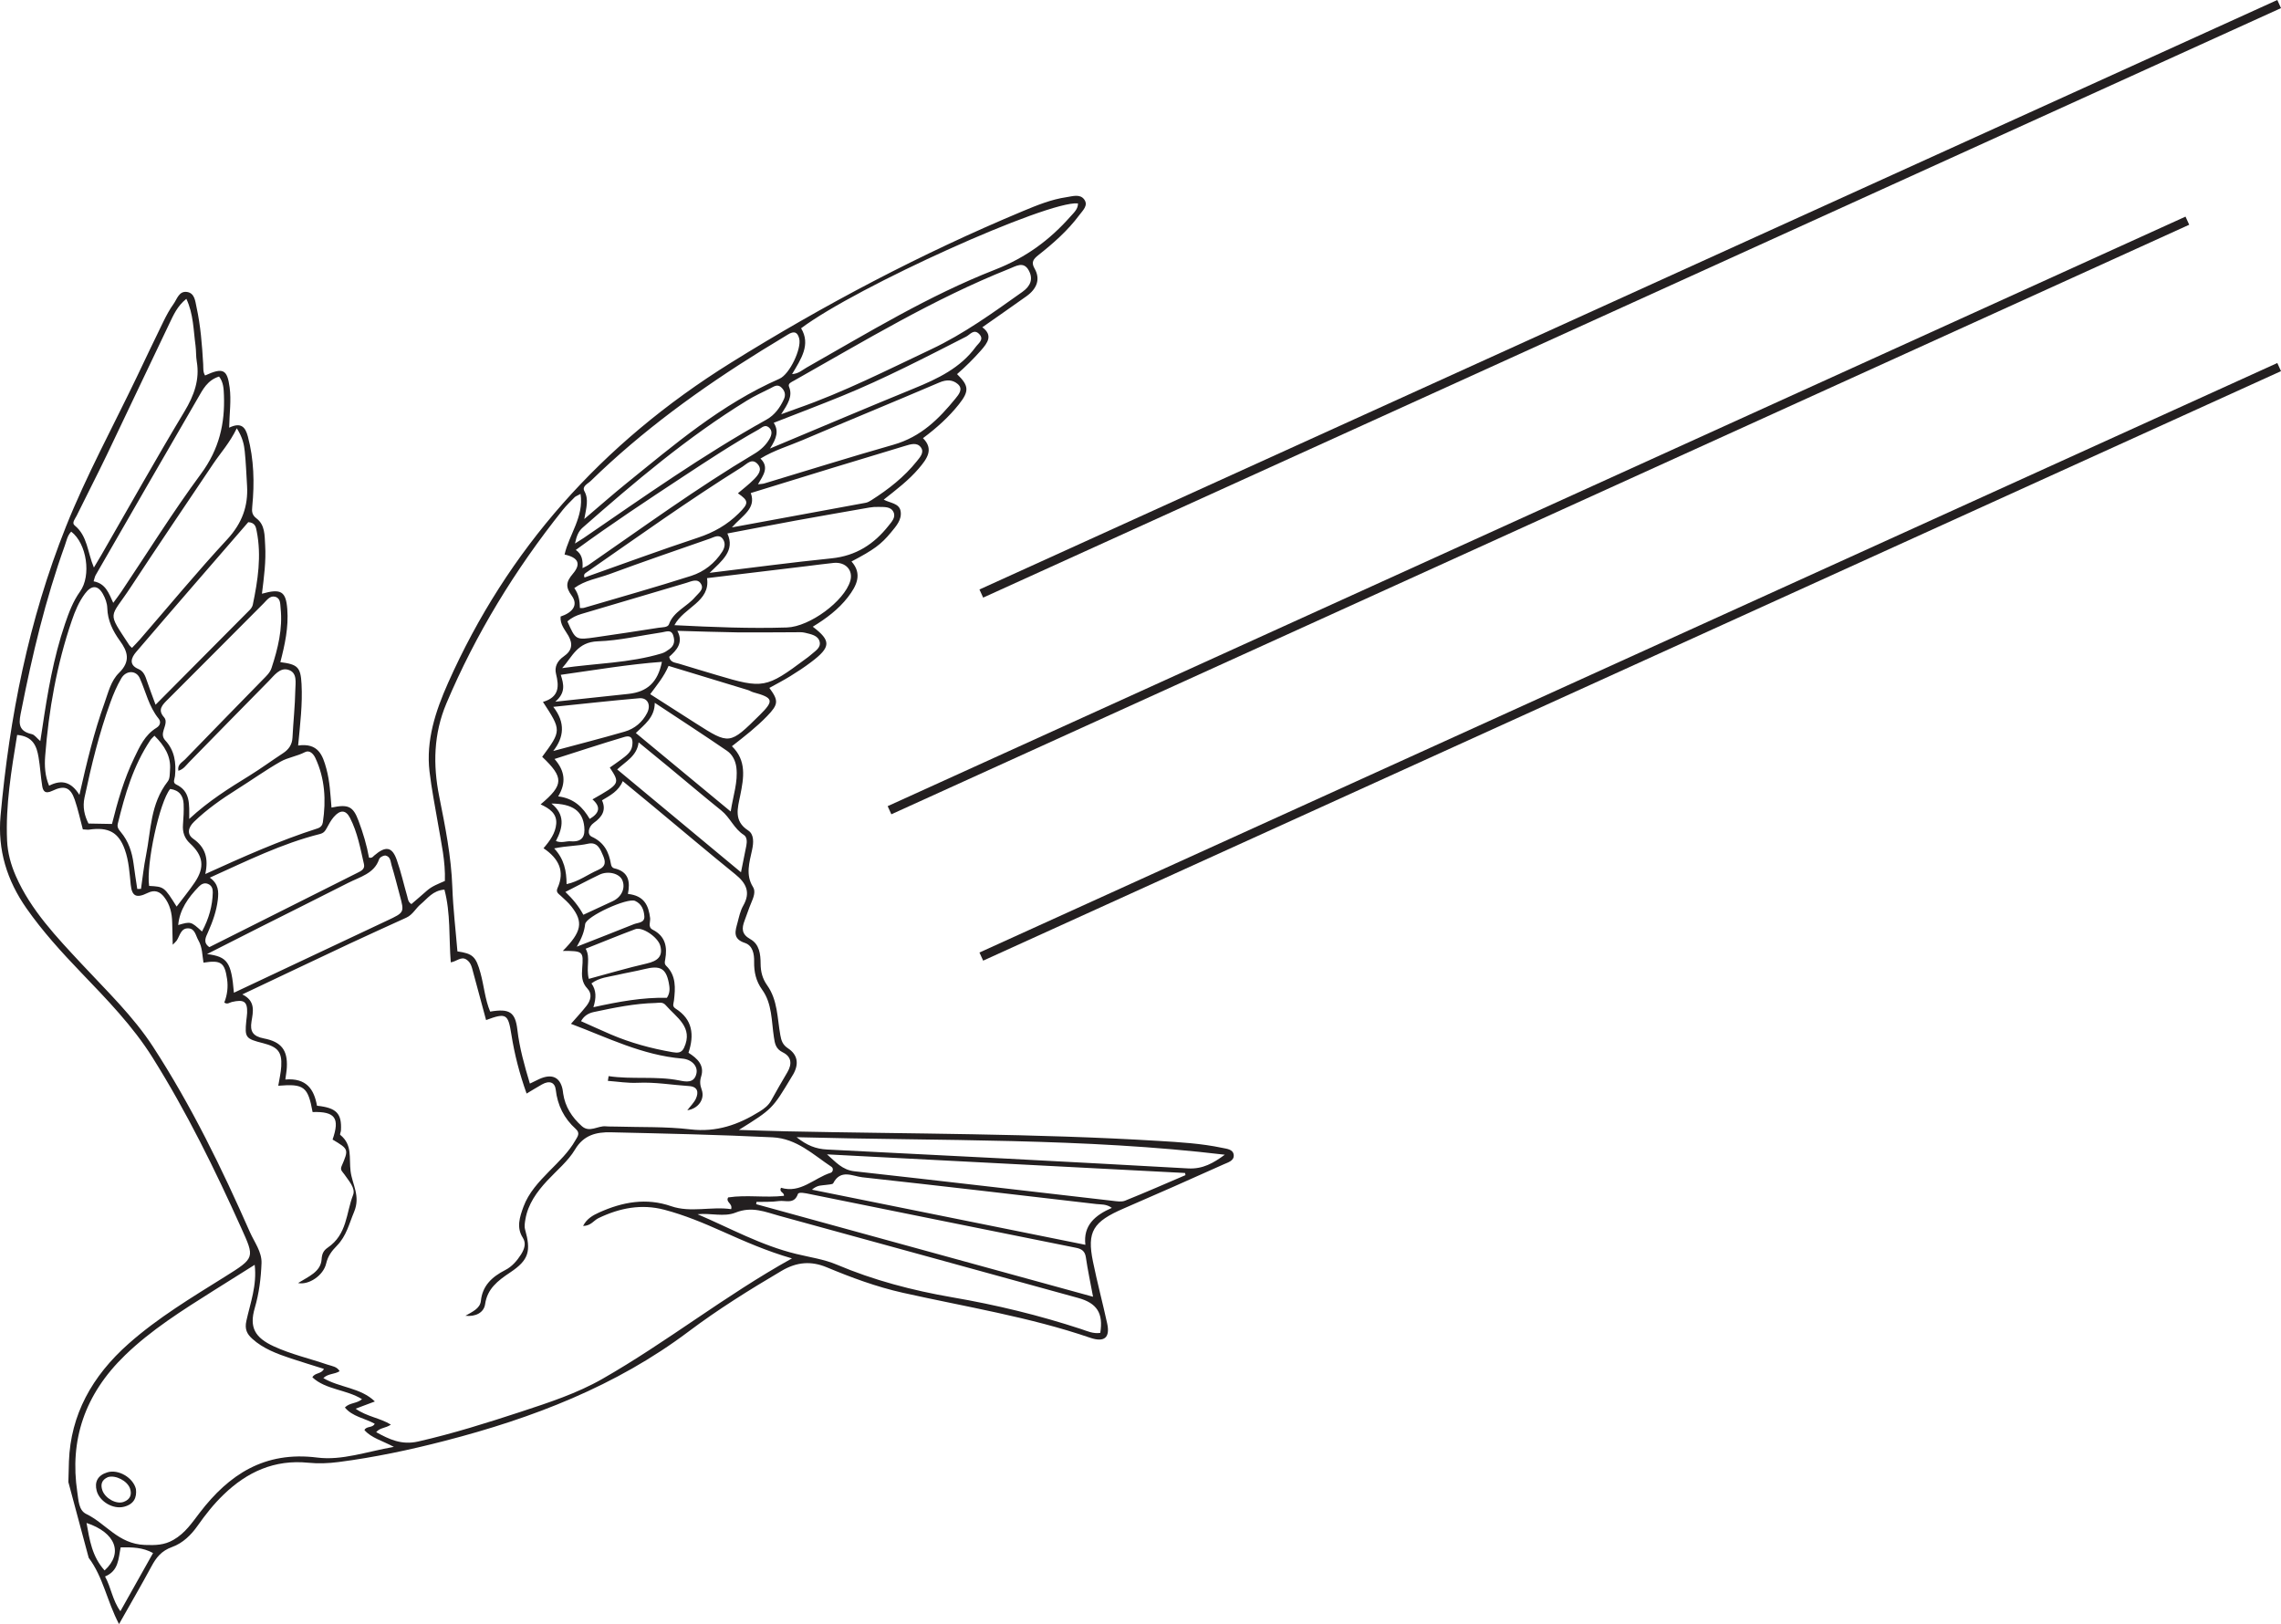 <?xml version="1.0" encoding="UTF-8"?>
<svg xmlns="http://www.w3.org/2000/svg" xmlns:xlink="http://www.w3.org/1999/xlink" width="255.562pt" height="181.968pt" viewBox="0 0 255.562 181.968" version="1.1">
<defs>
<clipPath id="clip1">
  <path d="M 0 21 L 139 21 L 139 181.969 L 0 181.969 Z M 0 21 "/>
</clipPath>
<clipPath id="clip2">
  <path d="M 104 0 L 255.562 0 L 255.562 73 L 104 73 Z M 104 0 "/>
</clipPath>
<clipPath id="clip3">
  <path d="M 104 35 L 255.562 35 L 255.562 113 L 104 113 Z M 104 35 "/>
</clipPath>
</defs>
<g id="surface1">
<g clip-path="url(#clip1)" clip-rule="nonzero">
<path style=" stroke:none;fill-rule:evenodd;fill:rgb(13.73%,12.16%,12.549%);fill-opacity:1;" d="M 11.719 175.957 C 13.852 174.012 12.945 171.715 9.695 170.637 C 10.043 172.551 10.301 174.383 11.719 175.957 M 62.285 94.23 C 62.91 94.492 63.434 94.223 63.938 94.262 C 65.301 94.371 65.562 93.637 65.461 92.633 C 65.285 90.871 64.168 90.059 61.781 90.031 C 63.309 91.242 63.113 92.668 62.285 94.23 M 22.633 104.371 C 23.418 102.91 23.805 101.48 23.84 99.992 C 23.848 99.598 23.738 99.211 23.293 99.035 C 22.887 98.875 22.547 99.062 22.277 99.34 C 21.07 100.578 20.125 101.93 19.965 103.645 C 21.383 103.234 21.383 103.234 22.633 104.371 M 62.09 95.059 C 63.219 96.266 63.469 97.586 63.48 99.062 C 64.848 98.77 65.855 97.969 67.008 97.473 C 67.941 97.07 67.836 96.508 67.57 95.875 C 67.266 95.152 66.945 94.293 65.875 94.535 C 64.711 94.797 63.531 94.754 62.09 95.059 M 65.359 102.496 C 66.496 101.969 67.566 101.473 68.637 100.977 C 69.648 100.508 70.109 99.5 69.719 98.609 C 69.395 97.867 68.137 97.539 67.168 98 C 65.906 98.602 64.676 99.262 63.348 99.938 C 64.152 100.707 64.844 101.531 65.359 102.496 M 64.625 106.07 C 66.988 105.145 69 104.359 71.004 103.555 C 71.484 103.359 72.25 103.422 72.191 102.645 C 72.137 101.93 71.891 101.277 71.156 100.941 C 70.305 100.555 65.656 102.676 65.559 103.547 C 65.469 104.336 65.215 105.055 64.625 106.07 M 13.52 173.375 C 13.254 174.645 13.312 175.996 11.77 176.637 C 12.465 177.906 12.582 179.266 13.488 180.527 C 14.777 178.227 15.969 176.105 17.148 174.008 C 15.98 173.371 14.852 173.355 13.52 173.375 M 66.484 112.852 C 69.312 112.23 72.012 111.734 74.719 111.801 C 75.117 111.191 75.031 110.641 74.926 110.094 C 74.605 108.488 73.953 108.148 72.203 108.582 C 71.188 108.832 70.152 109 69.137 109.238 C 68.191 109.461 67.176 109.512 66.266 110.184 C 66.82 110.957 66.816 111.801 66.484 112.852 M 65.969 109.676 C 68.152 109.09 70.281 108.453 72.441 107.961 C 73.715 107.672 74.293 107.133 73.973 105.957 C 73.719 105.008 71.969 103.812 71.184 104.105 C 69.363 104.785 67.57 105.523 65.617 106.297 C 66.191 107.305 65.637 108.375 65.969 109.676 M 62.984 74.859 C 66.738 74.312 70.512 74.305 74.16 73.203 C 74.465 73.109 74.754 72.914 75.012 72.723 C 75.586 72.301 75.613 71.77 75.426 71.191 C 75.199 70.496 74.633 70.781 74.152 70.852 C 71.766 71.203 69.375 71.777 66.992 71.855 C 64.672 71.93 64.125 73.586 62.984 74.859 M 62.215 78.621 C 65.168 78.305 67.793 78.027 70.414 77.746 C 72.52 77.516 73.695 76.457 74.16 74.156 C 70.363 74.438 66.676 75.07 62.828 75.609 C 63.168 76.684 63.391 77.613 62.215 78.621 M 61.984 84.145 C 64.688 83.418 67.352 82.738 69.992 81.973 C 71.125 81.645 71.984 80.895 72.5 79.891 C 72.969 78.977 72.551 78.152 71.613 78.234 C 68.484 78.504 65.359 78.855 61.988 79.199 C 63.387 80.977 63.176 82.641 61.984 84.145 M 66.379 89.566 C 69.477 87.809 69.488 87.781 68.32 86 C 68.723 85.715 69.148 85.434 69.551 85.129 C 70.113 84.707 70.73 84.289 70.832 83.582 C 70.918 83 70.898 82.293 69.945 82.574 C 67.363 83.34 64.805 84.188 62.129 85.039 C 63.309 86.383 63.457 87.711 62.539 89.23 C 64.324 89.453 65.309 90.465 66.07 91.758 C 67.215 91.074 67.309 90.375 66.379 89.566 M 65.098 114.418 C 66.285 114.945 67.359 115.441 68.445 115.906 C 70.641 116.844 72.953 117.477 75.352 117.891 C 75.918 117.988 76.359 117.992 76.637 117.402 C 77.719 115.09 75.785 114.008 74.574 112.613 C 74.234 112.223 73.801 112.371 73.43 112.379 C 71.102 112.434 68.816 112.906 66.535 113.391 C 65.891 113.527 65.418 113.844 65.098 114.418 M 17.305 82.434 C 17.105 82.648 16.957 82.766 16.855 82.914 C 14.906 85.836 13.992 89.051 13.195 92.305 C 13.102 92.699 13.297 92.945 13.531 93.223 C 14.398 94.254 14.793 95.473 14.965 96.773 C 15.086 97.719 15.238 98.66 15.379 99.602 C 15.516 99.602 15.656 99.598 15.797 99.594 C 15.98 98.336 16.109 97.074 16.363 95.824 C 16.926 93.02 16.828 90.082 18.801 87.547 C 19.047 87.227 19.012 86.707 19.047 86.281 C 19.176 84.746 18.438 83.555 17.305 82.434 M 19.789 101.578 C 20.477 100.664 21.203 99.785 21.828 98.855 C 22.965 97.164 22.781 95.875 21.281 94.492 C 20.664 93.922 20.438 93.227 20.5 92.406 C 20.559 91.629 20.609 90.848 20.574 90.074 C 20.531 89.184 20.105 88.535 19.066 88.398 C 17.867 89.848 16.352 96.895 16.707 99.262 C 18.387 99.352 18.395 99.355 19.789 101.578 M 63.574 69.625 C 64.496 71.715 64.496 71.727 66.762 71.398 C 69.109 71.062 71.453 70.703 73.797 70.336 C 74.207 70.273 74.82 70.316 74.953 69.941 C 75.453 68.516 76.988 67.965 77.887 66.891 C 78.262 66.449 78.91 66.039 78.539 65.422 C 78.148 64.766 77.461 65.141 76.895 65.309 C 72.973 66.465 69.055 67.637 65.133 68.793 C 64.574 68.961 64.066 69.184 63.574 69.625 M 64.973 68.125 C 65.152 68.121 65.301 68.145 65.43 68.105 C 69.434 66.926 73.461 65.793 77.438 64.523 C 78.895 64.059 80.094 63.098 80.906 61.832 C 81.215 61.355 81.316 60.824 80.961 60.355 C 80.551 59.828 80.012 60.184 79.551 60.344 C 75.789 61.652 72.02 62.949 68.285 64.328 C 66.973 64.809 65.527 65.02 64.344 65.891 C 64.848 66.582 64.961 67.336 64.973 68.125 M 65.266 63.656 C 65.598 63.484 65.773 63.414 65.922 63.309 C 72.062 59.066 78.086 54.672 84.535 50.832 C 85.227 50.418 85.816 49.875 86.207 49.191 C 86.473 48.73 86.574 48.246 86.129 47.879 C 85.699 47.527 85.348 47.926 84.992 48.125 C 82.062 49.758 79.277 51.602 76.488 53.434 C 72.488 56.07 68.488 58.707 64.512 61.617 C 65.223 62.109 65.312 62.773 65.266 63.656 M 81.867 90.926 C 82.141 89.137 82.695 87.602 82.504 86.008 C 82.414 85.262 82.082 84.555 81.453 84.125 C 78.852 82.344 76.199 80.625 73.359 78.746 C 73.359 80.383 72.191 81.195 71.238 82.129 C 74.797 85.07 78.234 87.918 81.867 90.926 M 72.848 77.777 C 74.574 78.879 76.258 79.965 77.949 81.039 C 81.738 83.453 81.738 83.453 85.113 80.121 C 86.75 78.504 86.656 78.18 84.402 77.566 C 84.188 77.508 83.996 77.375 83.781 77.309 C 80.848 76.414 77.914 75.523 74.906 74.609 C 74.387 75.816 73.625 76.727 72.848 77.777 M 86.27 50.254 C 91.91 47.895 97.141 45.672 102.402 43.523 C 105.074 42.434 107.609 41.215 109.305 38.891 C 109.625 38.449 110.305 38.043 109.707 37.426 C 109.109 36.812 108.676 37.5 108.25 37.715 C 103.66 40.055 99.094 42.426 94.301 44.383 C 91.816 45.395 89.301 46.348 86.688 47.371 C 87.262 48.262 87.035 49.086 86.27 50.254 M 4.516 83.035 C 4.609 82.422 4.68 81.996 4.742 81.566 C 5.324 77.645 5.98 73.73 7.281 69.906 C 7.711 68.648 8.168 67.395 8.973 66.273 C 10.246 64.5 9.73 60.895 7.977 59.566 C 7.543 60.02 7.453 60.598 7.262 61.129 C 5.086 67.188 3.617 73.367 2.391 79.594 C 2.156 80.777 1.852 81.879 3.566 82.258 C 3.883 82.328 4.105 82.688 4.516 83.035 M 64.422 60.898 C 64.879 60.609 65.148 60.445 65.41 60.27 C 72.105 55.68 78.73 50.992 85.883 47.012 C 86.801 46.5 87.402 45.656 87.82 44.746 C 88.047 44.254 87.957 43.828 87.57 43.438 C 87.121 42.98 86.715 43.309 86.312 43.508 C 85.422 43.953 84.512 44.371 83.676 44.887 C 76.98 49.004 71.094 54.016 65.285 59.113 C 64.805 59.535 64.598 60.062 64.422 60.898 M 82.676 55.27 C 83.277 54.754 83.914 54.273 84.461 53.719 C 84.941 53.227 85.465 52.629 84.879 51.988 C 84.238 51.289 83.672 51.988 83.176 52.301 C 77.184 56.039 71.469 60.137 65.688 64.148 C 65.551 64.246 65.352 64.352 65.488 64.707 C 69.723 63.207 73.945 61.652 78.211 60.238 C 79.984 59.652 81.48 58.793 82.754 57.531 C 83.918 56.379 83.91 56.129 82.676 55.27 M 69.152 86.211 C 73.758 90.039 78.312 93.82 83.02 97.734 C 83.242 96.613 83.426 95.688 83.617 94.762 C 83.707 94.312 83.699 93.781 83.34 93.551 C 82.227 92.84 81.812 91.613 80.82 90.816 C 78.816 89.203 76.855 87.539 74.875 85.902 C 73.832 85.043 72.785 84.188 71.551 83.176 C 71.359 84.727 70.102 85.309 69.152 86.211 M 12.547 92.32 C 13.184 89.77 13.898 87.277 15.051 84.895 C 15.652 83.648 16.215 82.359 17.535 81.543 C 18.02 81.242 18.012 80.805 17.773 80.52 C 16.672 79.168 16.344 77.504 15.66 75.984 C 15.254 75.082 14.125 75.086 13.59 76.004 C 13.094 76.852 12.707 77.766 12.375 78.68 C 11.102 82.18 10.234 85.762 9.469 89.359 C 9.238 90.438 9.465 91.383 9.914 92.273 C 10.797 92.289 11.59 92.305 12.547 92.32 M 74.973 73.594 C 75.105 74.242 75.652 74.234 76.07 74.363 C 77.484 74.801 78.902 75.215 80.32 75.641 C 85.496 77.188 85.844 77.125 90.266 73.824 C 90.453 73.684 90.652 73.551 90.82 73.395 C 91.293 72.965 92.004 72.598 91.832 71.898 C 91.652 71.18 90.852 71.062 90.188 70.895 C 89.84 70.805 89.445 70.84 89.07 70.84 C 86.898 70.844 84.727 70.875 82.559 70.852 C 80.402 70.824 78.254 70.742 75.891 70.68 C 76.602 71.996 75.816 72.852 74.973 73.594 M 82 59.094 C 87.203 58.137 92.105 57.238 97.004 56.332 C 97.227 56.289 97.445 56.16 97.641 56.035 C 99.562 54.812 101.32 53.43 102.711 51.688 C 103.078 51.23 103.574 50.703 103.188 50.145 C 102.758 49.527 102.031 49.77 101.387 49.965 C 98.695 50.777 96.008 51.59 93.32 52.41 C 90.273 53.34 87.234 54.281 84.117 55.242 C 84.758 56.969 83.18 57.75 82 59.094 M 79.504 64.184 C 84.254 63.609 88.691 63.012 93.145 62.562 C 95.938 62.281 97.934 60.945 99.539 58.922 C 99.906 58.461 100.387 57.965 100.109 57.379 C 99.801 56.723 99.043 56.816 98.395 56.797 C 98.066 56.785 97.73 56.812 97.406 56.867 C 94.652 57.348 91.895 57.828 89.141 58.328 C 86.629 58.789 84.121 59.277 81.496 59.773 C 82.379 61.703 80.906 62.812 79.504 64.184 M 84.922 54.262 C 85.285 54.215 85.465 54.219 85.629 54.168 C 90.449 52.719 95.258 51.207 100.105 49.828 C 103.203 48.945 105.207 46.914 107.047 44.66 C 107.434 44.188 107.941 43.574 107.309 43.031 C 106.738 42.543 106.066 42.504 105.238 42.859 C 100.141 45.039 95.008 47.141 89.906 49.316 C 88.359 49.977 86.715 50.453 85.203 51.379 C 86.211 52.355 85.52 53.258 84.922 54.262 M 89.25 127.418 C 90.43 128.352 91.406 128.73 92.66 128.797 C 106.148 129.465 119.633 130.16 133.109 130.914 C 134.77 131.008 135.961 130.305 137.227 129.379 C 121.477 127.496 105.52 127.848 89.25 127.418 M 65.465 58.152 C 67.199 56.68 68.66 55.387 70.18 54.16 C 75.551 49.82 80.789 45.309 87.328 42.438 C 88.484 41.93 89.816 39.055 89.547 37.949 C 89.363 37.207 88.984 37.039 88.254 37.496 C 87.297 38.098 86.316 38.664 85.355 39.262 C 78.445 43.543 71.938 48.281 66.199 53.875 C 65.871 54.199 65.172 54.48 65.477 55.035 C 65.984 55.961 65.691 56.887 65.465 58.152 M 132.82 131.668 C 132.805 131.586 132.793 131.508 132.773 131.426 C 119.402 130.727 106.027 130.035 92.656 129.34 C 93.621 130.172 94.348 131.086 95.75 131.238 C 105.391 132.305 115.016 133.438 124.652 134.543 C 125.109 134.598 125.645 134.691 126.047 134.531 C 128.32 133.617 130.566 132.633 132.82 131.668 M 75.562 70.047 C 79.906 70.266 84.027 70.438 88.172 70.305 C 90.723 70.219 94.594 67.355 95.262 65.098 C 95.617 63.906 94.75 62.941 93.41 63.07 C 92.426 63.168 91.438 63.309 90.449 63.426 C 86.707 63.879 82.965 64.328 79.215 64.777 C 79.617 67.426 76.625 68.035 75.562 70.047 M 24.543 42.188 C 23.219 42.609 22.719 43.656 22.168 44.605 C 18.332 51.211 14.527 57.828 10.715 64.445 C 10.613 64.629 10.582 64.844 10.488 65.133 C 11.852 65.391 12.188 66.461 12.688 67.547 C 13.051 67.047 13.328 66.695 13.574 66.328 C 16.539 61.906 19.344 57.391 22.516 53.094 C 24.578 50.305 25.207 47.426 25.09 44.297 C 25.062 43.574 25.047 42.84 24.543 42.188 M 124.57 135.336 C 123.957 134.891 123.363 134.965 122.836 134.906 C 114.098 133.887 105.359 132.867 96.609 131.906 C 95.531 131.789 94.184 130.957 93.352 132.578 C 93.281 132.719 92.824 132.711 92.547 132.762 C 92.098 132.84 91.609 132.738 90.969 133.297 C 101.227 135.363 111.297 137.395 121.605 139.473 C 121.348 137.289 122.688 136.16 124.57 135.336 M 23 97.93 C 27.277 95.988 31.328 94.176 35.57 92.82 C 35.93 92.707 36.121 92.461 36.172 92.141 C 36.547 89.645 36.406 87.219 35.336 84.934 C 35.125 84.48 34.691 84 34.168 84.273 C 33.281 84.734 32.262 84.867 31.43 85.336 C 29.754 86.289 28.188 87.414 26.555 88.438 C 24.84 89.516 23.195 90.668 21.754 92.059 C 21.043 92.742 20.941 93.484 21.648 93.977 C 23.016 94.938 23.383 96.18 23 97.93 M 17.43 78.961 C 21.09 75.281 24.539 71.812 27.98 68.34 C 28.137 68.18 28.277 67.969 28.32 67.77 C 28.895 65.02 29.309 62.266 28.762 59.523 C 28.676 59.086 28.613 58.559 27.816 58.504 C 23.641 63.332 19.418 68.176 15.246 73.059 C 14.73 73.664 14.371 74.477 15.512 74.961 C 16.098 75.207 16.285 75.758 16.465 76.301 C 16.734 77.109 17.047 77.91 17.43 78.961 M 8.898 89.062 C 9.738 85.348 10.539 82.016 11.711 78.758 C 12.133 77.586 12.418 76.289 13.336 75.391 C 14.688 74.066 14.277 72.961 13.438 71.805 C 12.633 70.691 12.059 69.523 12.02 68.125 C 12.004 67.586 11.797 67.02 11.523 66.539 C 10.957 65.539 10.238 65.547 9.52 66.516 C 8.832 67.441 8.406 68.477 8.047 69.527 C 6.348 74.496 5.461 79.566 5.062 84.695 C 4.977 85.801 5.031 86.922 5.5 88.035 C 6.949 87.289 8.012 87.645 8.898 89.062 M 87.523 46.414 C 88.387 46.102 88.875 45.918 89.363 45.746 C 94.535 43.938 99.387 41.469 104.309 39.145 C 108.02 37.395 111.27 35.027 114.555 32.699 C 115.477 32.043 115.781 31.238 115.254 30.285 C 114.676 29.246 113.836 29.816 113.074 30.117 C 104.574 33.504 96.836 38.211 88.949 42.656 C 88.688 42.805 88.25 42.965 88.402 43.336 C 88.84 44.383 88.27 45.262 87.523 46.414 M 23.508 98.336 C 24.508 99.047 24.504 99.918 24.406 100.793 C 24.262 102.055 23.832 103.262 23.305 104.449 C 23.059 105.004 22.707 105.602 23.457 106.121 C 28.977 103.352 34.512 100.578 40.039 97.797 C 40.453 97.59 40.914 97.387 40.777 96.812 C 40.371 95.055 40.055 93.27 39.215 91.641 C 38.723 90.684 38.082 90.754 37.402 91.531 C 37.078 91.906 36.844 92.352 36.609 92.781 C 36.434 93.109 36.281 93.336 35.832 93.449 C 31.574 94.52 27.684 96.449 23.508 98.336 M 26.207 111.23 C 32.023 108.492 37.703 105.812 43.391 103.137 C 45.309 102.234 45.312 102.238 44.793 100.312 C 44.492 99.191 44.211 98.066 43.875 96.957 C 43.746 96.539 43.777 95.98 43.172 95.852 C 42.812 95.887 42.535 96.086 42.461 96.309 C 41.918 97.879 40.332 98.25 39.016 98.918 C 35.73 100.59 32.43 102.227 29.137 103.887 C 27.219 104.852 25.312 105.828 23.195 106.898 C 25.504 107.191 25.918 107.816 26.207 111.23 M 26.531 47.984 C 25.73 49.637 24.711 50.742 23.887 51.969 C 20.801 56.566 17.688 61.152 14.652 65.777 C 12.277 69.395 11.949 68.398 14.488 72.289 C 14.551 72.383 14.652 72.457 14.789 72.59 C 15.105 72.254 15.398 71.965 15.66 71.664 C 18.914 67.914 22.066 64.09 25.449 60.441 C 27.152 58.602 27.812 56.668 27.68 54.43 C 27.602 53.141 27.555 51.848 27.422 50.566 C 27.34 49.812 27.199 49.051 26.531 47.984 M 122.465 145.293 C 122.16 143.664 121.863 142.277 121.66 140.875 C 121.562 140.215 121.234 139.938 120.551 139.805 C 110.605 137.812 100.668 135.797 90.73 133.789 C 90.273 133.695 89.492 133.52 89.398 133.781 C 88.984 134.98 87.996 134.465 87.266 134.57 C 86.438 134.691 85.59 134.645 84.754 134.668 C 84.742 134.754 84.734 134.836 84.723 134.922 C 97.234 138.359 109.742 141.797 122.465 145.293 M 120.777 22.789 C 117.406 22.453 95.965 32.117 89.754 36.781 C 90.859 38.598 89.754 40.227 88.742 41.918 C 89.477 41.871 89.891 41.457 90.363 41.188 C 97.258 37.277 104.043 33.125 111.473 30.219 C 114.977 28.852 117.625 26.867 119.93 24.262 C 120.312 23.836 120.793 23.414 120.777 22.789 M 10.52 63.59 C 10.879 62.988 11.129 62.582 11.363 62.172 C 14.453 56.812 17.469 51.418 20.664 46.109 C 21.762 44.285 22.387 42.52 22.047 40.516 C 21.945 39.926 21.988 39.309 21.906 38.711 C 21.668 36.984 21.684 35.199 20.879 33.48 C 19.859 34.301 19.438 35.293 18.984 36.238 C 16.633 41.125 14.34 46.031 11.992 50.918 C 10.887 53.223 9.707 55.496 8.586 57.789 C 8.418 58.129 8.008 58.586 8.363 58.871 C 9.812 60.047 9.785 61.84 10.52 63.59 M 78.152 136.047 C 81.801 137.605 85.254 139.535 89.207 140.496 C 90.734 140.871 92.312 141.086 93.762 141.699 C 97.863 143.438 102.207 144.582 106.684 145.355 C 111.617 146.203 116.434 147.371 121.129 148.914 C 121.809 149.141 122.484 149.461 123.273 149.344 C 123.629 147.133 122.906 146.008 120.793 145.426 C 109.637 142.359 98.48 139.281 87.316 136.227 C 85.742 135.797 84.27 135.125 82.406 135.867 C 81.117 136.383 79.617 135.891 78.152 136.047 M 21.199 91.758 C 23.383 89.738 25.652 88.32 27.938 86.914 C 29.219 86.121 30.43 85.23 31.691 84.406 C 32.375 83.961 32.73 83.41 32.77 82.645 C 32.859 80.871 33.055 79.098 33.086 77.324 C 33.098 76.504 33.348 75.363 32.301 75.047 C 31.348 74.758 30.707 75.703 30.105 76.309 C 27.105 79.336 24.145 82.387 21.16 85.426 C 20.832 85.766 20.562 86.191 19.988 86.359 C 19.84 85.668 20.406 85.422 20.727 85.094 C 23.621 82.102 26.535 79.129 29.445 76.148 C 29.832 75.754 30.246 75.383 30.422 74.848 C 31.145 72.652 31.68 70.441 31.441 68.164 C 31.387 67.648 31.449 67.02 30.812 66.859 C 30.254 66.719 29.891 67.246 29.543 67.598 C 25.98 71.164 22.438 74.746 18.867 78.305 C 18.211 78.957 17.598 79.5 18.391 80.379 C 18.719 80.746 18.492 81.297 18.344 81.766 C 18.207 82.203 18.172 82.582 18.523 82.965 C 19.57 84.098 19.754 85.48 19.605 86.949 C 19.574 87.273 19.305 87.688 19.738 87.895 C 21.348 88.66 21.203 90.102 21.199 91.758 M 28.535 141.715 C 26.902 142.742 25.395 143.68 23.895 144.629 C 20.426 146.82 16.949 149 14.023 151.832 C 9.453 156.25 7.793 161.402 8.66 167.176 C 8.797 168.062 8.801 169.215 9.656 169.629 C 11.887 170.707 13.242 172.984 16.215 173.102 C 17.418 173.145 18.395 173.129 19.422 172.539 C 20.754 171.781 21.52 170.602 22.387 169.477 C 25.637 165.238 29.617 162.562 35.547 163.312 C 38.312 163.664 41.074 162.648 44.129 162.113 C 42.801 161.41 41.594 161.109 40.832 160.23 C 41.055 159.754 41.746 160.02 41.984 159.523 C 40.871 158.902 39.457 158.719 38.641 157.699 C 39.188 157.141 39.977 157.277 40.559 156.77 C 38.824 155.68 36.484 155.715 35 154.32 C 35.27 153.781 36.027 153.969 36.289 153.375 C 35.059 152.984 33.824 152.613 32.609 152.211 C 31.027 151.684 29.473 151.102 28.266 150.004 C 27.68 149.473 27.395 148.941 27.602 148.004 C 28.039 146.004 28.809 144.016 28.535 141.715 M 63.059 106.543 C 65.176 104.414 65.383 103.312 64.027 101.578 C 63.684 101.137 63.242 100.754 62.82 100.363 C 62.559 100.125 62.262 99.961 62.461 99.512 C 63.324 97.602 62.59 96.18 60.895 95.039 C 61.625 94.195 62.234 93.344 62.32 92.301 C 62.414 91.148 61.555 90.582 60.57 90.125 C 63.184 87.93 63.188 87.117 60.746 84.797 C 62.914 81.863 62.914 81.828 60.832 78.645 C 62.691 78.102 62.637 76.875 62.297 75.504 C 62.105 74.734 62.426 74.055 63.164 73.543 C 64.102 72.898 64.195 72.16 63.695 71.254 C 63.324 70.594 62.734 69.992 62.809 69.078 C 64.066 68.664 64.863 67.848 64.051 66.734 C 63.371 65.801 63.383 65.23 64.18 64.293 C 65.152 63.152 64.773 62.465 63.254 62.133 C 63.742 59.93 65.441 57.895 65.043 55.34 C 64.625 55.57 64.48 55.617 64.391 55.707 C 63.938 56.172 63.461 56.621 63.062 57.121 C 57.676 63.859 53.285 71.074 50.016 78.809 C 48.57 82.234 48.508 85.707 49.203 89.203 C 49.875 92.578 50.559 95.953 50.68 99.426 C 50.766 101.832 51.055 104.223 51.25 106.598 C 52.977 106.844 53.328 107.18 53.836 109.027 C 54.23 110.465 54.34 111.977 54.918 113.344 C 57.086 112.98 57.734 113.398 57.965 115.371 C 58.203 117.414 58.754 119.371 59.367 121.41 C 59.848 121.18 60.137 121.027 60.434 120.895 C 61.816 120.277 62.723 120.672 63.023 122.02 C 63.062 122.191 63.07 122.363 63.098 122.531 C 63.316 123.996 64.066 125.18 65.191 126.18 C 66.059 126.953 66.988 126.105 67.883 126.199 C 68.254 126.234 68.637 126.211 69.012 126.227 C 71.793 126.312 74.605 126.215 77.34 126.539 C 80.273 126.887 82.727 126.02 85.105 124.539 C 85.637 124.211 86.102 123.852 86.398 123.312 C 86.984 122.246 87.594 121.191 88.215 120.141 C 88.762 119.215 88.684 118.391 87.703 117.91 C 86.91 117.523 86.816 116.93 86.711 116.23 C 86.43 114.406 86.52 112.453 85.391 110.891 C 84.684 109.906 84.477 108.895 84.492 107.754 C 84.512 106.895 84.34 105.945 83.461 105.652 C 82.031 105.18 82.395 104.281 82.637 103.359 C 82.805 102.723 82.941 102.051 83.27 101.477 C 84.129 99.977 83.602 98.949 82.387 97.965 C 79.277 95.445 76.227 92.863 73.152 90.309 C 72.07 89.41 70.984 88.52 69.77 87.52 C 69.316 88.637 68.375 89.113 67.449 89.672 C 67.938 90.746 67.488 91.52 66.531 92.195 C 65.906 92.637 65.766 93.5 66.293 93.746 C 67.719 94.402 68.223 95.488 68.449 96.812 C 68.484 97.031 68.578 97.234 68.832 97.293 C 70.469 97.672 70.617 98.82 70.352 100.16 C 72.191 100.355 72.664 101.465 72.84 102.863 C 72.891 103.293 72.551 103.871 73.129 104.168 C 74.566 104.902 74.777 106.105 74.531 107.496 C 74.484 107.75 74.41 107.988 74.645 108.219 C 75.77 109.316 75.672 110.719 75.508 112.117 C 75.469 112.453 75.273 112.738 75.699 113.012 C 77.609 114.223 77.801 115.961 77.137 117.957 C 78.137 118.59 78.949 119.355 78.559 120.609 C 78.391 121.148 78.426 121.562 78.613 122.078 C 79.008 123.152 78.23 124.227 77.004 124.398 C 77.352 123.938 77.766 123.547 77.973 123.086 C 78.281 122.395 78.195 121.754 77.203 121.688 C 75.281 121.562 73.398 121.227 71.441 121.32 C 70.328 121.371 69.219 121.188 68.105 121.105 C 68.133 120.934 68.16 120.754 68.188 120.574 C 70.805 120.969 73.492 120.539 76.109 121.059 C 76.848 121.207 77.781 121.398 78.027 120.281 C 78.215 119.438 77.48 118.695 76.441 118.609 C 71.922 118.223 68.07 116.254 63.969 114.715 C 64.582 114.008 65.184 113.375 65.715 112.695 C 66.203 112.07 66.363 111.34 65.816 110.766 C 65.16 110.082 65.168 109.305 65.23 108.477 C 65.375 106.582 65.336 106.547 63.059 106.543 M 35.516 123.891 C 37.707 124.121 38.305 124.762 38.199 126.656 C 38.191 126.832 38.051 127.102 38.125 127.16 C 39.508 128.27 39.094 129.742 39.277 131.215 C 39.465 132.734 40.418 133.996 39.668 135.797 C 39.117 137.105 38.816 138.477 37.758 139.562 C 37.164 140.16 36.734 140.746 36.543 141.57 C 36.23 142.926 34.574 144.008 33.395 143.758 C 34.535 143.039 35.934 142.512 36.031 141.109 C 36.07 140.516 36.215 140.137 36.711 139.797 C 38.914 138.301 38.77 135.902 39.559 133.891 C 39.859 133.117 39.059 132.293 38.574 131.57 C 38.391 131.301 38.078 131.113 38.27 130.668 C 39.09 128.766 39.07 128.762 37.262 127.68 C 38.098 125.273 37.551 124.52 35.023 124.598 C 34.504 121.754 34.059 121.41 31.176 121.652 C 31.293 120.922 31.473 120.195 31.512 119.469 C 31.605 117.867 31.125 117.301 29.477 116.883 C 27.512 116.387 27.41 116.254 27.594 114.383 C 27.625 114.078 27.676 113.773 27.688 113.473 C 27.73 112.223 27.336 111.949 25.98 112.266 C 25.723 112.324 25.484 112.578 25.129 112.332 C 25.461 111.484 25.574 110.602 25.441 109.691 C 25.172 107.852 24.77 107.551 22.797 107.859 C 22.656 107.02 22.68 106.141 22.227 105.359 C 21.93 104.848 21.855 104.055 21.125 104.016 C 20.246 103.969 20.16 104.852 19.793 105.391 C 19.703 105.52 19.57 105.625 19.352 105.852 C 19.328 104.93 19.305 104.16 19.293 103.391 C 19.273 102.328 19.051 101.336 18.371 100.48 C 17.91 99.902 17.34 99.656 16.547 100.047 C 15.273 100.676 14.781 100.422 14.648 99.133 C 14.512 97.805 14.438 96.461 13.984 95.191 C 13.293 93.258 12.16 92.637 9.977 92.957 C 9.805 92.98 9.621 92.941 9.281 92.926 C 8.98 91.805 8.742 90.672 8.367 89.582 C 7.891 88.219 7.227 87.953 5.867 88.605 C 5.023 89.008 4.816 88.605 4.727 88.051 C 4.555 86.988 4.504 85.906 4.32 84.848 C 4.113 83.633 3.727 82.504 1.922 82.344 C 1.273 86.32 0.617 90.227 0.793 94.168 C 0.855 95.562 1.215 96.879 1.777 98.16 C 3.453 101.98 6.348 105 9.191 108.051 C 11.973 111.039 14.934 113.875 17.152 117.289 C 21.445 123.895 24.855 130.914 28.004 138.059 C 28.504 139.188 29.344 140.262 29.301 141.523 C 29.238 143.203 29.031 144.891 28.543 146.559 C 27.914 148.719 28.547 149.867 30.68 150.852 C 32.594 151.734 34.691 152.215 36.691 152.898 C 37.172 153.062 37.762 153.109 38.051 153.633 C 37.477 154 36.766 153.883 36.227 154.406 C 38.031 155.484 40.41 155.469 42 157.027 C 41.211 157.328 40.582 157.559 39.844 157.836 C 41.086 158.723 42.578 158.871 43.797 159.621 C 43.191 160.039 42.582 159.941 42.148 160.465 C 43.602 161.266 44.984 161.938 46.855 161.512 C 50.766 160.621 54.582 159.418 58.383 158.172 C 61.492 157.148 64.625 156.133 67.484 154.5 C 74.746 150.352 81.234 145.156 88.73 140.996 C 85.883 140.176 83.383 139.066 80.887 137.953 C 78.801 137.023 76.695 136.141 74.441 135.547 C 71.875 134.871 69.445 135.336 67.055 136.484 C 66.52 136.742 66.207 137.352 65.328 137.363 C 65.734 136.555 66.41 136.176 67.117 135.855 C 69.762 134.66 72.422 134.184 75.199 135.148 C 77.379 135.902 79.723 135.152 81.918 135.48 C 82.113 134.824 81.27 134.719 81.582 134.164 C 83.668 133.848 85.762 134.227 87.832 133.984 C 87.887 133.578 87.25 133.598 87.5 133.082 C 89.699 133.75 91.195 131.992 93.074 131.402 C 93.309 131.332 93.426 130.914 93.156 130.734 C 91.109 129.379 89.27 127.562 86.551 127.43 C 80.531 127.137 74.496 127.008 68.461 126.867 C 66.82 126.828 65.395 127.164 64.426 128.797 C 63.656 130.09 62.375 131.145 61.305 132.293 C 60.125 133.562 59.156 134.93 58.871 136.59 C 58.805 136.973 58.73 137.391 58.828 137.746 C 59.504 140.156 59.277 141.164 57.16 142.57 C 55.742 143.516 54.598 144.406 54.352 146.121 C 54.215 147.086 53.266 147.551 52.148 147.426 C 52.895 146.984 53.785 146.629 53.879 145.754 C 54.051 144.09 55.074 143.082 56.617 142.297 C 57.367 141.914 57.93 141.254 58.379 140.551 C 58.762 139.941 58.969 139.293 58.582 138.691 C 57.832 137.531 58.23 136.359 58.656 135.191 C 59.223 133.652 60.359 132.43 61.531 131.234 C 62.605 130.145 63.723 129.082 64.465 127.77 C 64.691 127.371 65.047 126.98 64.516 126.5 C 63.191 125.312 62.461 123.836 62.266 122.094 C 62.172 121.273 61.566 121.027 60.723 121.504 C 60.168 121.82 59.629 122.152 59 122.527 C 58.203 120.301 57.648 118.133 57.297 115.922 C 56.93 113.602 56.73 113.449 54.461 114.293 C 53.98 112.52 53.512 110.742 53.023 108.969 C 52.875 108.434 52.789 107.852 52.25 107.508 C 51.652 107.125 51.141 107.742 50.504 107.824 C 50.285 105.062 50.5 102.32 49.793 99.676 C 48.484 99.777 47.902 100.672 47.137 101.309 C 46.566 101.781 46.25 102.484 45.527 102.816 C 43.418 103.785 41.297 104.73 39.195 105.719 C 35.219 107.586 31.258 109.473 27.148 111.418 C 28.668 112.16 28.355 113.355 28.176 114.465 C 28 115.559 28.328 116.113 29.57 116.352 C 31.551 116.73 32.234 117.699 32.137 119.586 C 32.117 120.008 32.035 120.43 31.969 120.953 C 34.328 120.758 35.188 122.043 35.516 123.891 M 7.66 166.059 C 7.68 165.281 7.695 164.508 7.723 163.73 C 7.918 158.539 10.285 154.195 14.43 150.535 C 17.695 147.648 21.457 145.387 25.176 143.062 C 28.598 140.926 28.543 140.945 27.016 137.559 C 24.074 131.031 20.926 124.605 17.094 118.496 C 14.887 114.973 11.98 111.984 9.09 108.973 C 6.898 106.688 4.773 104.355 2.969 101.777 C 0.781 98.652 -0.281 95.23 0.062 91.406 C 1.062 80.395 3.188 69.52 7.391 59 C 9.664 53.305 12.652 47.82 15.324 42.242 C 16.309 40.18 17.285 38.113 18.293 36.059 C 18.629 35.375 18.988 34.691 19.441 34.062 C 19.84 33.512 20.055 32.555 20.992 32.719 C 21.816 32.867 21.875 33.746 22.016 34.402 C 22.477 36.508 22.641 38.66 22.766 40.816 C 22.789 41.246 22.73 41.684 22.977 42.07 C 25.004 41.145 25.461 41.387 25.73 43.414 C 25.926 44.871 25.699 46.34 25.676 47.918 C 27.031 47.266 27.496 47.875 27.77 48.902 C 28.453 51.469 28.523 54.094 28.262 56.75 C 28.207 57.301 28.215 57.684 28.734 58.082 C 29.711 58.82 29.641 60 29.707 61.062 C 29.82 62.875 29.574 64.691 29.348 66.523 C 31.5 65.914 32.035 66.266 32.188 68.258 C 32.344 70.266 31.918 72.23 31.41 74.191 C 33.375 74.438 33.684 74.77 33.785 76.648 C 33.906 78.895 33.629 81.145 33.402 83.531 C 35.656 83.219 36.156 84.609 36.57 86.145 C 36.957 87.562 37.016 89.023 37.141 90.484 C 39.023 90.09 39.559 90.336 40.168 91.961 C 40.68 93.32 41.094 94.715 41.344 96.094 C 41.699 96.168 41.785 95.98 41.922 95.863 C 43.207 94.754 43.934 94.859 44.457 96.355 C 44.93 97.695 45.238 99.086 45.633 100.453 C 45.711 100.73 45.711 101.055 46.094 101.297 C 46.664 100.805 47.258 100.305 47.836 99.789 C 48.402 99.289 49.117 99.027 49.844 98.707 C 49.922 96.508 49.43 94.414 49.074 92.297 C 48.742 90.344 48.352 88.398 48.121 86.43 C 47.719 82.988 48.773 79.719 50.211 76.496 C 56.812 61.668 67.32 49.715 81.898 40.637 C 92.336 34.141 103.195 28.418 114.617 23.648 C 116.184 22.996 117.793 22.336 119.504 22.09 C 120.18 21.988 121.004 21.707 121.473 22.344 C 121.969 23.016 121.305 23.586 120.918 24.109 C 119.652 25.809 118.051 27.234 116.355 28.57 C 115.777 29.027 115.504 29.375 115.91 30.082 C 116.59 31.262 116.188 32.348 115 33.195 C 113.395 34.34 111.781 35.461 110.059 36.668 C 111.277 37.574 110.668 38.402 109.879 39.293 C 109.055 40.223 108.172 41.098 107.227 41.918 C 108.566 43.211 108.609 43.824 107.441 45.293 C 106.324 46.703 104.98 47.922 103.41 49.094 C 104.664 50.336 103.855 51.418 102.93 52.5 C 101.816 53.805 100.438 54.855 99.012 55.98 C 99.727 56.375 100.758 56.375 100.906 57.285 C 101.059 58.234 100.41 58.945 99.824 59.656 C 98.711 61.008 97.891 61.602 95.402 62.91 C 96.633 64.293 96.004 65.609 94.988 66.922 C 93.941 68.273 92.57 69.301 91.062 70.219 C 93.141 71.793 93.109 72.5 90.883 74.18 C 90.137 74.746 89.348 75.266 88.547 75.758 C 87.785 76.23 86.984 76.641 86.199 77.078 C 87.254 78.508 87.223 78.914 85.945 80.238 C 84.789 81.438 83.461 82.473 82.004 83.609 C 83.668 85.215 83.336 87.148 82.938 89.109 C 82.652 90.535 82.168 91.98 83.824 93.047 C 84.5 93.484 84.438 94.418 84.262 95.23 C 83.961 96.633 83.512 98.027 84.371 99.391 C 84.688 99.887 84.422 100.566 84.168 101.156 C 83.887 101.812 83.68 102.488 83.422 103.152 C 83.094 104.012 83.074 104.672 84.062 105.223 C 85.098 105.801 85.211 106.922 85.219 107.977 C 85.223 108.867 85.418 109.648 85.953 110.398 C 87.137 112.059 87.082 114.074 87.426 115.973 C 87.535 116.594 87.688 117.066 88.285 117.457 C 89.367 118.172 89.527 119.184 88.898 120.324 C 88.836 120.441 88.758 120.555 88.688 120.672 C 86.539 124.254 86.539 124.254 82.781 126.602 C 84.68 126.66 86.387 126.719 88.094 126.758 C 102.004 127.051 115.941 126.988 129.801 127.832 C 132.199 127.977 134.598 128.117 136.926 128.609 C 137.457 128.723 138.148 128.762 138.223 129.395 C 138.301 130.062 137.574 130.242 137.102 130.457 C 133.383 132.129 129.656 133.781 125.91 135.398 C 122.457 136.891 121.762 137.984 122.457 141.363 C 122.93 143.684 123.543 145.973 124.047 148.285 C 124.387 149.848 123.762 150.441 122.137 149.887 C 115.355 147.562 108.184 146.422 101.156 144.848 C 98.195 144.184 95.391 143.145 92.645 142 C 90.887 141.266 89.281 141.379 87.551 142.402 C 83.965 144.516 80.434 146.719 77.148 149.191 C 69.012 155.309 59.691 158.895 49.828 161.441 C 45.902 162.457 41.949 163.293 37.934 163.812 C 36.797 163.961 35.656 164.004 34.539 163.891 C 30.738 163.512 27.684 164.926 25.062 167.453 C 23.949 168.52 23.016 169.707 22.148 170.941 C 21.422 171.973 20.5 172.891 19.293 173.328 C 18.074 173.766 17.492 174.527 16.965 175.512 C 15.84 177.602 14.637 179.664 13.336 181.969 C 11.98 179.402 11.57 176.707 9.938 174.543 C 9.18 171.715 8.418 168.887 7.66 166.059 "/>
</g>
<path style=" stroke:none;fill-rule:evenodd;fill:rgb(13.73%,12.16%,12.549%);fill-opacity:1;" d="M 12.09 165.504 C 11.395 165.809 11.242 166.324 11.469 166.984 C 11.781 167.879 13.023 168.586 13.859 168.277 C 14.613 168 14.789 167.434 14.57 166.785 C 14.277 165.93 12.953 165.234 12.09 165.504 M 15.23 166.84 C 15.34 167.758 15.039 168.523 13.906 168.82 C 12.672 169.141 11.148 168.242 10.832 167.031 C 10.574 166.055 10.934 165.305 12.023 164.969 C 13.262 164.586 14.926 165.566 15.23 166.84 "/>
<g clip-path="url(#clip2)" clip-rule="nonzero">
<path style="fill:none;stroke-width:1;stroke-linecap:butt;stroke-linejoin:miter;stroke:rgb(13.73%,12.16%,12.549%);stroke-opacity:1;stroke-miterlimit:4;" d="M -0.001 0.002 L 145.409 66.052 " transform="matrix(1,0,0,-1,109.946,66.506)"/>
</g>
<path style="fill:none;stroke-width:1;stroke-linecap:butt;stroke-linejoin:miter;stroke:rgb(13.73%,12.16%,12.549%);stroke-opacity:1;stroke-miterlimit:4;" d="M 0 -0.002 L 145.41 66.053 " transform="matrix(1,0,0,-1,99.66,90.779)"/>
<g clip-path="url(#clip3)" clip-rule="nonzero">
<path style="fill:none;stroke-width:1;stroke-linecap:butt;stroke-linejoin:miter;stroke:rgb(13.73%,12.16%,12.549%);stroke-opacity:1;stroke-miterlimit:4;" d="M -0.001 0.001 L 145.409 66.052 " transform="matrix(1,0,0,-1,109.946,107.181)"/>
</g>
</g>
</svg>
